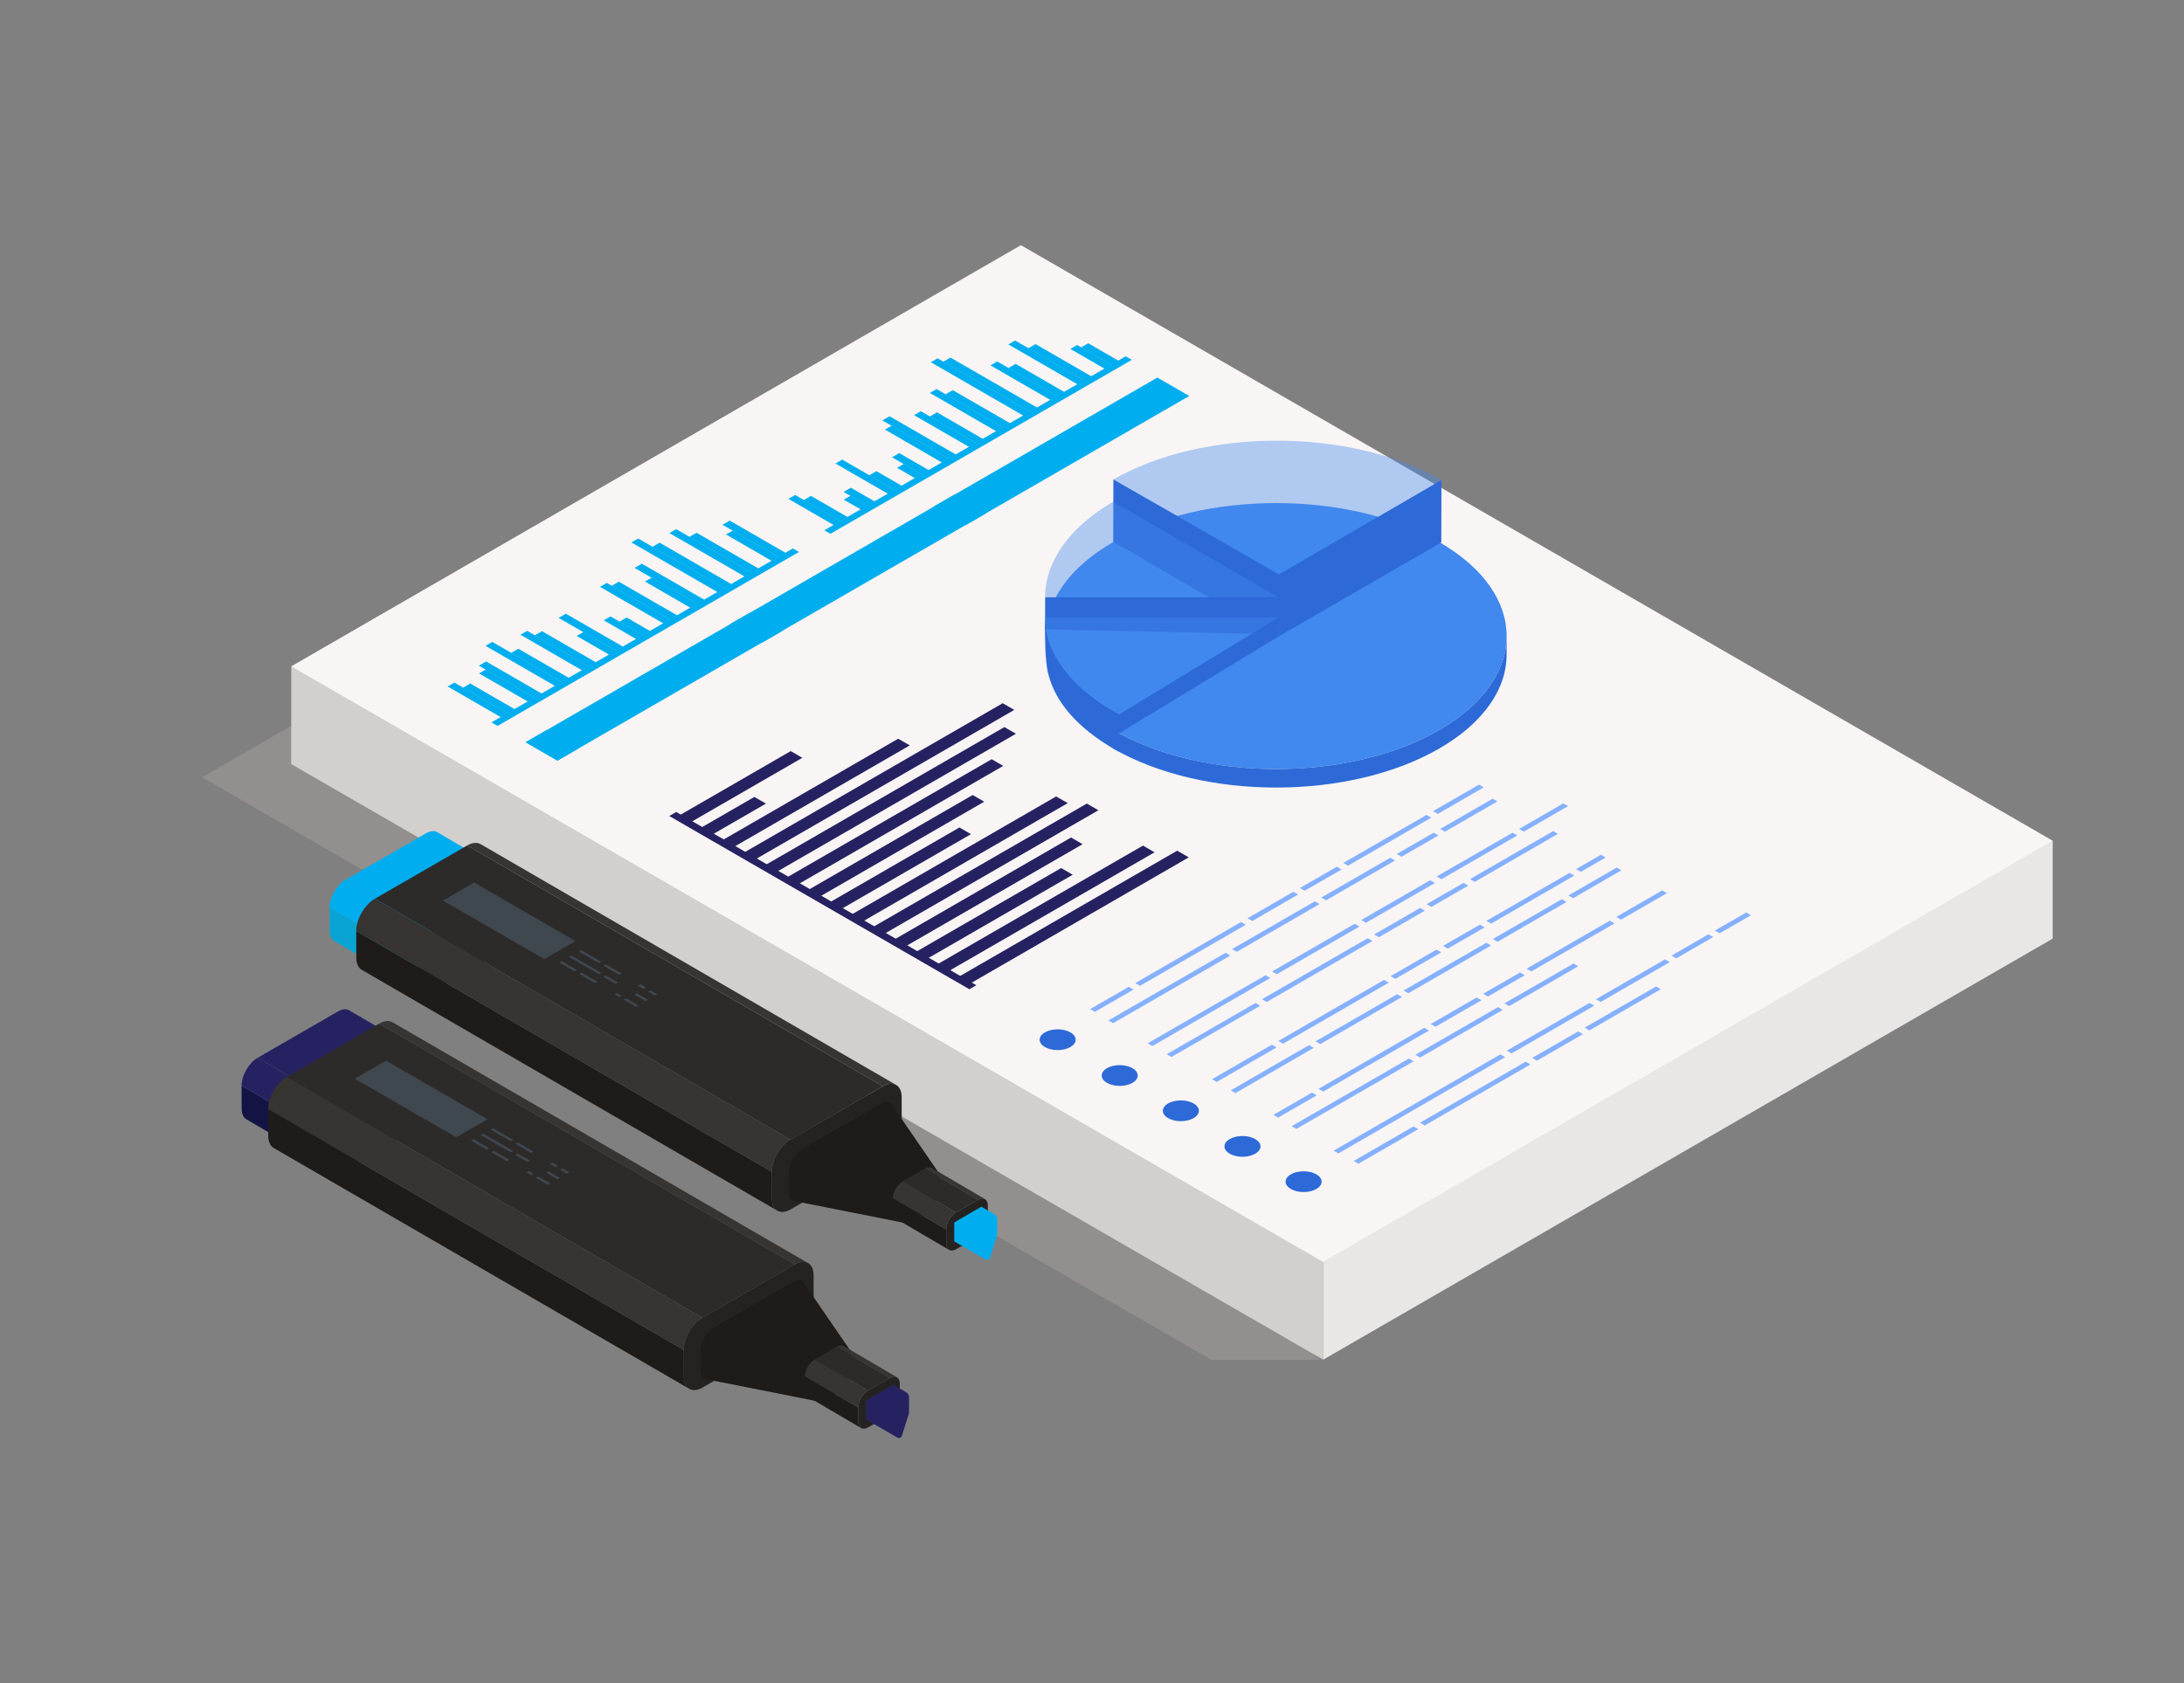 <?xml version="1.0" encoding="utf-8"?>
<!-- Generator: Adobe Illustrator 23.1.0, SVG Export Plug-In . SVG Version: 6.00 Build 0)  -->
<svg version="1.1" id="Layer_1" xmlns="http://www.w3.org/2000/svg" xmlns:xlink="http://www.w3.org/1999/xlink" x="0px" y="0px"
	 viewBox="0 0 61.832 47.663" style="enable-background:new 0 0 61.832 47.663;" xml:space="preserve">
<rect x="0" y="0" width="61.832" height="47.663" fill="#808080" stroke="none"/>
<title>0EBEDACE-4BB3-417D-9BE3-118EA2E31D37</title>
<desc>Created with sketchtool.</desc>
<g id="_x31_1">
	<g>
		<g style="opacity:0.4;">
			<polygon style="fill:#ADA6A3;" points="11.225,18.832 5.718,22.011 34.286,38.505 37.385,38.505 			"/>
		</g>
		<g id="Axonometric_Cube_28_">
			<polygon id="Cube_face_-_left_239_" style="fill:#D2CFCC;" points="37.46,38.505 8.244,21.637 8.246,18.869 37.46,24.623 			"/>
			<polygon id="Cube_face_-_right_242_" style="fill:#E9E6E6;" points="58.114,26.581 37.46,38.505 37.46,24.623 58.114,23.808 			
				"/>
		</g>
		<polygon style="fill:#F8F5F4;" points="58.114,23.808 37.456,35.734 8.246,18.869 28.903,6.943 		"/>
		<g>
			<g>
				<g>
					<g>
						<polygon style="fill:#00AEEF;" points="14.378,20.203 14.187,20.314 12.673,19.44 12.865,19.33 						"/>
						<polygon style="fill:#00AEEF;" points="14.579,20.087 14.374,20.206 13.107,19.475 13.312,19.356 						"/>
					</g>
					<g>
						<polygon style="fill:#00AEEF;" points="15.144,19.762 14.952,19.872 13.562,19.07 13.753,18.959 						"/>
						<polygon style="fill:#00AEEF;" points="15.345,19.646 15.139,19.764 13.557,18.851 13.763,18.732 						"/>
					</g>
					<g>
						<polygon style="fill:#00AEEF;" points="15.912,19.318 15.72,19.429 13.746,18.289 13.937,18.178 						"/>
						<polygon style="fill:#00AEEF;" points="16.113,19.202 15.907,19.321 14.469,18.49 14.675,18.372 						"/>
					</g>
					<g>
						<polygon style="fill:#00AEEF;" points="16.678,18.876 16.486,18.987 14.733,17.974 14.925,17.864 						"/>
						<polygon style="fill:#00AEEF;" points="16.879,18.76 16.673,18.878 15.139,17.993 15.345,17.874 						"/>
					</g>
					<g>
						<polygon style="fill:#00AEEF;" points="18.979,17.547 18.787,17.658 16.986,16.618 17.178,16.507 						"/>
						<polygon style="fill:#00AEEF;" points="19.18,17.431 18.974,17.55 17.315,16.592 17.52,16.473 						"/>
					</g>
					<g>
						<polygon style="fill:#00AEEF;" points="19.746,17.104 19.554,17.215 18.26,16.468 18.452,16.357 						"/>
						<polygon style="fill:#00AEEF;" points="19.947,16.988 19.741,17.107 17.965,16.082 18.171,15.963 						"/>
					</g>
					<g>
						<polygon style="fill:#00AEEF;" points="20.513,16.662 20.321,16.772 17.876,15.361 18.068,15.25 						"/>
						<polygon style="fill:#00AEEF;" points="20.714,16.546 20.508,16.664 18.468,15.486 18.673,15.367 						"/>
					</g>
					<g>
						<polygon style="fill:#00AEEF;" points="21.28,16.219 21.088,16.329 18.952,15.096 19.143,14.985 						"/>
						<polygon style="fill:#00AEEF;" points="21.481,16.103 21.275,16.221 19.515,15.205 19.721,15.087 						"/>
					</g>
					<g>
						<polygon style="fill:#00AEEF;" points="22.047,15.776 21.855,15.887 20.554,15.135 20.746,15.025 						"/>
						<polygon style="fill:#00AEEF;" points="22.248,15.66 22.043,15.779 20.454,14.861 20.659,14.743 						"/>
					</g>
					<g>
						<polygon style="fill:#00AEEF;" points="17.445,18.433 17.253,18.544 16.326,18.009 16.518,17.898 						"/>
						<polygon style="fill:#00AEEF;" points="17.645,18.317 17.44,18.436 15.815,17.497 16.02,17.379 						"/>
					</g>
					<g>
						<polygon style="fill:#00AEEF;" points="18.211,17.991 18.019,18.101 17.092,17.566 17.284,17.456 						"/>
						<polygon style="fill:#00AEEF;" points="18.412,17.875 18.206,17.993 17.535,17.606 17.741,17.487 						"/>
					</g>
				</g>
				<polygon style="fill:#00AEEF;" points="22.619,15.631 14.087,20.557 13.913,20.457 22.446,15.531 				"/>
			</g>
			<g>
				<g>
					<g>
						<polygon style="fill:#00AEEF;" points="23.803,14.762 23.611,14.873 22.32,14.127 22.512,14.017 						"/>
						<polygon style="fill:#00AEEF;" points="24.004,14.646 23.798,14.765 22.754,14.162 22.959,14.043 						"/>
					</g>
					<g>
						<polygon style="fill:#00AEEF;" points="24.568,14.32 24.376,14.431 23.889,14.15 24.08,14.039 						"/>
						<polygon style="fill:#00AEEF;" points="24.769,14.204 24.563,14.323 23.884,13.931 24.09,13.812 						"/>
					</g>
					<g>
						<polygon style="fill:#00AEEF;" points="25.336,13.877 25.145,13.987 23.653,13.126 23.844,13.015 						"/>
						<polygon style="fill:#00AEEF;" points="25.537,13.761 25.332,13.879 24.607,13.461 24.812,13.342 						"/>
					</g>
					<g>
						<polygon style="fill:#00AEEF;" points="26.102,13.435 25.911,13.545 25.396,13.248 25.587,13.137 						"/>
						<polygon style="fill:#00AEEF;" points="26.303,13.319 26.098,13.437 25.254,12.95 25.459,12.831 						"/>
					</g>
					<g>
						<polygon style="fill:#00AEEF;" points="28.403,12.106 28.212,12.217 26.325,11.127 26.516,11.017 						"/>
						<polygon style="fill:#00AEEF;" points="28.604,11.99 28.399,12.109 26.767,11.167 26.973,11.048 						"/>
					</g>
					<g>
						<polygon style="fill:#00AEEF;" points="29.17,11.663 28.979,11.774 26.352,10.257 26.544,10.147 						"/>
						<polygon style="fill:#00AEEF;" points="29.371,11.547 29.166,11.666 26.704,10.244 26.909,10.126 						"/>
					</g>
					<g>
						<polygon style="fill:#00AEEF;" points="29.937,11.22 29.746,11.331 28.041,10.347 28.233,10.236 						"/>
						<polygon style="fill:#00AEEF;" points="30.138,11.104 29.933,11.223 28.548,10.423 28.754,10.305 						"/>
					</g>
					<g>
						<polygon style="fill:#00AEEF;" points="30.704,10.777 30.513,10.888 28.547,9.753 28.739,9.643 						"/>
						<polygon style="fill:#00AEEF;" points="30.905,10.661 30.7,10.78 29.111,9.863 29.317,9.744 						"/>
					</g>
					<g>
						<polygon style="fill:#00AEEF;" points="31.471,10.335 31.28,10.445 30.304,9.882 30.495,9.771 						"/>
						<polygon style="fill:#00AEEF;" points="31.672,10.219 31.467,10.337 30.605,9.84 30.81,9.721 						"/>
					</g>
					<g>
						<polygon style="fill:#00AEEF;" points="26.869,12.992 26.677,13.103 25.053,12.165 25.245,12.054 						"/>
						<polygon style="fill:#00AEEF;" points="27.07,12.876 26.864,12.995 24.98,11.906 25.185,11.788 						"/>
					</g>
					<g>
						<polygon style="fill:#00AEEF;" points="27.635,12.549 27.443,12.66 25.878,11.757 26.07,11.646 						"/>
						<polygon style="fill:#00AEEF;" points="27.836,12.434 27.631,12.552 26.321,11.796 26.527,11.677 						"/>
					</g>
				</g>
				<polygon style="fill:#00AEEF;" points="32.044,10.19 23.511,15.116 23.338,15.016 31.87,10.09 				"/>
			</g>
			<g>
				<g>
					<g>
						<polygon style="fill:#00AEEF;" points="22.117,17.883 15.782,21.54 14.881,21.019 21.215,17.362 						"/>
						<polygon style="fill:#00AEEF;" points="16.368,21.201 15.782,21.54 14.881,21.019 15.467,20.681 						"/>
					</g>
					<g>
						<polygon style="fill:#00AEEF;" points="27.893,14.548 21.558,18.205 20.657,17.684 26.991,14.027 						"/>
						<polygon style="fill:#00AEEF;" points="22.144,17.867 21.558,18.205 20.657,17.684 21.243,17.346 						"/>
					</g>
					<g>
						<polygon style="fill:#00AEEF;" points="33.669,11.213 27.335,14.87 26.433,14.349 32.767,10.692 						"/>
						<polygon style="fill:#00AEEF;" points="27.921,14.532 27.335,14.87 26.433,14.349 27.019,14.011 						"/>
					</g>
				</g>
			</g>
			<g>
				<polygon style="fill:#00AEEF;" points="28.549,13.463 27.595,14.013 27.493,13.954 28.447,13.404 				"/>
				<polygon style="fill:#00AEEF;" points="29.102,13.144 28.705,13.373 28.603,13.314 28.999,13.085 				"/>
				<polygon style="fill:#00AEEF;" points="28.549,13.963 28.029,14.263 27.926,14.204 28.447,13.904 				"/>
				<polygon style="fill:#00AEEF;" points="29.878,13.196 28.706,13.872 28.603,13.814 29.775,13.137 				"/>
				<polygon style="fill:#00AEEF;" points="30.681,12.732 30.035,13.105 29.933,13.046 30.579,12.673 				"/>
			</g>
			<g>
				<polygon style="fill:#00AEEF;" points="22.826,16.767 21.873,17.317 21.77,17.258 22.724,16.708 				"/>
				<polygon style="fill:#00AEEF;" points="23.379,16.448 22.982,16.677 22.88,16.618 23.277,16.389 				"/>
				<polygon style="fill:#00AEEF;" points="22.827,17.267 22.306,17.567 22.204,17.508 22.725,17.208 				"/>
				<polygon style="fill:#00AEEF;" points="24.155,16.5 22.983,17.177 22.881,17.118 24.053,16.441 				"/>
				<polygon style="fill:#00AEEF;" points="24.958,16.036 24.312,16.409 24.21,16.35 24.856,15.977 				"/>
			</g>
			<g>
				<polygon style="fill:#00AEEF;" points="17.103,20.071 16.15,20.621 16.048,20.562 17.001,20.012 				"/>
				<polygon style="fill:#00AEEF;" points="17.656,19.752 17.26,19.981 17.157,19.922 17.554,19.693 				"/>
				<polygon style="fill:#00AEEF;" points="17.104,20.571 16.583,20.871 16.481,20.812 17.002,20.512 				"/>
				<polygon style="fill:#00AEEF;" points="18.432,19.804 17.26,20.481 17.158,20.422 18.33,19.745 				"/>
				<polygon style="fill:#00AEEF;" points="19.236,19.34 18.589,19.713 18.487,19.654 19.134,19.281 				"/>
			</g>
		</g>
		<g>
			<g id="Axonometric_Cylinder_10_">
				<path id="Cylinder_face_3_" style="fill:#4188EF;" d="M40.744,20.675c-2.548,1.471-6.678,1.471-9.226,0
					c-2.548-1.471-2.548-3.856,0-5.326s6.678-1.471,9.226,0S43.292,19.204,40.744,20.675z"/>
				<path style="fill:#2D6AD8;" d="M40.744,20.675c-2.548,1.471-6.678,1.471-9.226,0v0.524c2.548,1.471,6.678,1.471,9.226,0
					c1.289-0.744,1.926-1.722,1.91-2.698v-0.524C42.67,18.952,42.033,19.93,40.744,20.675z"/>
			</g>
			<g style="enable-background:new    ;">
				<g>
					<polygon style="fill:#2D6AD8;" points="36.231,16.269 36.192,17.944 36.08,17.979 31.518,15.346 31.521,13.576 					"/>
				</g>
				<polygon style="fill:#2D6AD8;" points="36.193,16.273 36.193,18.026 40.805,15.362 40.809,13.591 				"/>
			</g>
			<path style="opacity:0.4;fill:#4188EF;" d="M40.809,13.591l-4.616,2.682l-4.672-2.697C34.093,12.109,38.232,12.114,40.809,13.591
				z"/>
			<g>
				<polygon style="fill:#2D6AD8;" points="29.59,16.913 29.587,17.826 36.194,17.959 36.193,16.913 				"/>
				<path style="opacity:0.4;fill:#4188EF;" d="M31.517,14.207c-1.282,0.75-1.928,1.727-1.929,2.706l6.605,0L31.517,14.207z"/>
			</g>
			<g>
				<path style="fill:#2D6AD8;" d="M31.511,20.131c-0.924-0.533-1.586-1.229-1.836-2.027c-0.059-0.211-0.088-0.415-0.088-0.626
					l-0.002,0.159c-0.003,0.328,0,1.111,0.09,1.434c0,0,0.008,0.036,0.009,0.035c0.201,0.785,0.825,1.51,1.871,2.114
					c0.042,0.024,0.085,0.047,0.128,0.07l0.001-1.063C31.625,20.196,31.568,20.164,31.511,20.131z"/>
				<polygon style="fill:#2D6AD8;" points="36.194,17.486 36.193,18.026 31.683,20.768 31.684,20.227 				"/>
				<path style="opacity:0.4;fill:#4188EF;" d="M36.194,17.486l-4.51,2.742c-0.058-0.031-0.116-0.063-0.172-0.096
					c-0.924-0.533-1.586-1.229-1.836-2.027c-0.056-0.188-0.085-0.397-0.088-0.627L36.194,17.486z"/>
			</g>
		</g>
		<g>
			<g>
				<polygon style="fill:#262262;" points="22.715,21.46 19.531,23.298 19.204,23.108 22.387,21.27 				"/>
				<polygon style="fill:#262262;" points="21.685,22.757 20.14,23.649 19.812,23.46 21.357,22.568 				"/>
				<polygon style="fill:#262262;" points="25.758,21.108 20.749,24 20.421,23.811 25.43,20.919 				"/>
				<polygon style="fill:#262262;" points="28.716,20.103 21.357,24.352 21.03,24.163 28.388,19.914 				"/>
				<polygon style="fill:#262262;" points="28.763,20.779 21.966,24.703 21.638,24.514 28.435,20.59 				"/>
				<polygon style="fill:#262262;" points="28.403,21.689 22.575,25.055 22.247,24.865 28.076,21.5 				"/>
				<polygon style="fill:#262262;" points="27.865,22.703 23.183,25.406 22.856,25.217 27.537,22.514 				"/>
				<polygon style="fill:#262262;" points="27.49,23.622 23.792,25.757 23.464,25.568 27.163,23.433 				"/>
				<polygon style="fill:#262262;" points="30.229,22.743 24.4,26.109 24.073,25.919 29.901,22.554 				"/>
				<polygon style="fill:#262262;" points="31.097,22.945 25.009,26.46 24.681,26.271 30.769,22.756 				"/>
				<polygon style="fill:#262262;" points="30.65,23.906 25.618,26.811 25.29,26.622 30.323,23.717 				"/>
				<polygon style="fill:#262262;" points="30.37,24.771 26.226,27.163 25.899,26.974 30.042,24.582 				"/>
				<polygon style="fill:#262262;" points="32.687,24.136 26.835,27.514 26.507,27.325 32.359,23.946 				"/>
				<polygon style="fill:#262262;" points="33.655,24.279 27.444,27.866 27.116,27.676 33.328,24.09 				"/>
			</g>
			<polygon style="fill:#262262;" points="27.642,27.9 27.444,28.014 18.947,23.108 19.145,22.994 			"/>
		</g>
		<g>
			<ellipse style="fill:#2D6AD8;" cx="29.944" cy="29.443" rx="0.51" ry="0.294"/>
			<path style="fill:#2D6AD8;" d="M32.061,30.249c0.199,0.115,0.199,0.301,0,0.416c-0.199,0.115-0.522,0.115-0.721,0
				c-0.199-0.115-0.199-0.301,0-0.416C31.539,30.134,31.861,30.134,32.061,30.249z"/>
			<path style="fill:#2D6AD8;" d="M33.792,31.248c0.199,0.115,0.199,0.301,0,0.416c-0.199,0.115-0.522,0.115-0.721,0
				c-0.199-0.115-0.199-0.301,0-0.416C33.27,31.133,33.593,31.133,33.792,31.248z"/>
			<ellipse style="fill:#2D6AD8;" cx="35.176" cy="32.464" rx="0.51" ry="0.294"/>
			<ellipse style="fill:#2D6AD8;" cx="36.907" cy="33.463" rx="0.51" ry="0.294"/>
			<path style="fill:#86B1FF;" d="M39.679,24.262l1.045-0.603l-0.135-0.078l-1.045,0.603L39.679,24.262z M35.017,26.954l2.341-1.351
				l-0.135-0.078l-2.341,1.351L35.017,26.954z M37.542,25.496l1.954-1.128L39.36,24.29l-1.954,1.128L37.542,25.496z M34.833,27.06
				l-0.135-0.078l-3.318,1.915l0.135,0.078L34.833,27.06z M40.908,23.553l1.485-0.857l-0.135-0.078l-1.485,0.857L40.908,23.553z
				 M30.997,28.655l1.095-0.632l-0.135-0.078l-1.095,0.632L30.997,28.655z M40.571,22.971l0.135,0.078l1.301-0.751l-0.135-0.078
				L40.571,22.971z M38.166,24.515l2.356-1.36l-0.135-0.078l-2.356,1.36L38.166,24.515z M36.937,25.225l1.045-0.603l-0.135-0.078
				l-1.045,0.603L36.937,25.225z M35.453,26.082l1.3-0.751l-0.135-0.078l-1.3,0.751L35.453,26.082z M32.276,27.917l2.994-1.729
				l-0.135-0.078l-2.994,1.729L32.276,27.917z"/>
			<path style="fill:#86B1FF;" d="M38.538,26.054l0.135,0.078l1.954-1.128l-0.135-0.078L38.538,26.054z M38.489,26.238l-0.135-0.078
				l-2.341,1.351l0.135,0.078L38.489,26.238z M38.905,26.462l0.135,0.078l1.3-0.751l-0.135-0.078L38.905,26.462z M40.389,25.605
				l0.135,0.078l1.045-0.603l-0.135-0.078L40.389,25.605z M43.974,23.535l-2.356,1.36l0.135,0.078l2.356-1.36L43.974,23.535z
				 M35.679,28.481l-0.135-0.078l-2.513,1.451l0.135,0.078L35.679,28.481z M42.822,23.58l-2.147,1.24l0.135,0.078l2.147-1.24
				L42.822,23.58z M35.965,27.695l-0.135-0.078l-3.341,1.929l0.135,0.078L35.965,27.695z M43.006,23.474l0.135,0.078l1.254-0.724
				L44.26,22.75L43.006,23.474z M38.857,26.646l-0.135-0.078l-2.994,1.729l0.135,0.078L38.857,26.646z"/>
			<path style="fill:#86B1FF;" d="M39.369,27.643l0.135,0.078l1.3-0.751l-0.135-0.078L39.369,27.643z M39.691,28.233l-0.135-0.078
				l-2.311,1.335l0.135,0.078L39.691,28.233z M41.898,26.183l-1.045,0.604l0.135,0.078l1.045-0.603L41.898,26.183z M42.082,26.077
				l0.135,0.078l2.356-1.36l-0.135-0.078L42.082,26.077z M44.537,25.436l1.368-0.79l-0.135-0.078l-1.368,0.79L44.537,25.436z
				 M36.142,29.662l-0.135-0.078l-1.694,0.978l0.135,0.078L36.142,29.662z M39.185,27.749l-2.994,1.729l0.135,0.078l2.994-1.729
				L39.185,27.749z M39.739,28.049l0.135,0.078l2.341-1.351l-0.135-0.078L39.739,28.049z M44.217,25.464l-1.954,1.128l0.135,0.078
				l1.954-1.128L44.217,25.464z M45.324,24.205l-0.703,0.406l0.135,0.078l0.703-0.406L45.324,24.205z M37.196,29.674l-0.135-0.078
				l-2.218,1.281l0.135,0.078L37.196,29.674z"/>
			<path style="fill:#86B1FF;" d="M40.205,29.949l2.341-1.351l-0.135-0.078l-2.341,1.351L40.205,29.949z M42.729,28.491l1.954-1.128
				l-0.135-0.078l-1.954,1.128L42.729,28.491z M40.021,30.055l-0.135-0.078l-3.318,1.915l0.135,0.078L40.021,30.055z M36.184,31.65
				l1.095-0.632l-0.135-0.078l-1.095,0.632L36.184,31.65z M45.758,25.966l0.135,0.078l1.301-0.751l-0.135-0.078L45.758,25.966z
				 M43.354,27.51l2.356-1.36l-0.135-0.078l-2.356,1.36L43.354,27.51z M42.125,28.22l1.045-0.603l-0.135-0.078l-1.045,0.603
				L42.125,28.22z M40.641,29.077l1.3-0.751l-0.135-0.078l-1.3,0.751L40.641,29.077z M37.463,30.912l2.994-1.729l-0.135-0.078
				l-2.994,1.729L37.463,30.912z"/>
			<polygon style="fill:#86B1FF;" points="45.184,28.296 45.32,28.374 47.273,27.246 47.138,27.168 			"/>
			<polygon style="fill:#86B1FF;" points="43.379,29.958 43.514,30.037 44.815,29.286 44.679,29.208 			"/>
			<polygon style="fill:#86B1FF;" points="45.001,28.402 42.66,29.753 42.795,29.831 45.136,28.48 			"/>
			<polygon style="fill:#86B1FF;" points="46.884,27.935 44.863,29.102 44.998,29.18 47.019,28.013 			"/>
			<polygon style="fill:#86B1FF;" points="42.612,29.938 42.476,29.859 37.756,32.585 37.891,32.663 			"/>
			<polygon style="fill:#86B1FF;" points="47.322,27.062 47.457,27.14 48.503,26.536 48.367,26.458 			"/>
			<polygon style="fill:#86B1FF;" points="40.153,31.977 40.017,31.899 38.324,32.877 38.459,32.955 			"/>
			<polygon style="fill:#86B1FF;" points="43.195,30.065 40.201,31.793 40.337,31.871 43.331,30.143 			"/>
			<polygon style="fill:#86B1FF;" points="48.551,26.352 48.686,26.43 49.573,25.918 49.438,25.84 			"/>
		</g>
	</g>
	<g>
		<g>
			<g>
				<g style="enable-background:new    ;">
					<path style="fill:#09A4D3;" d="M11.814,27.812l-0.002-0.657L9.332,25.7l0.002,0.657c0,0.145,0.052,0.247,0.134,0.295
						l2.48,1.455C11.866,28.059,11.815,27.957,11.814,27.812z"/>
					<path style="fill:#00AEEF;" d="M12.383,23.568c-0.084-0.049-0.199-0.042-0.327,0.032l-2.266,1.309l2.48,1.455l2.266-1.309
						c0.128-0.074,0.244-0.081,0.327-0.032L12.383,23.568z"/>
					<g>
						<g style="enable-background:new    ;">
							<path style="fill:#00AEEF;" d="M11.812,27.155L9.332,25.7c-0.001-0.291,0.203-0.645,0.457-0.791l2.48,1.455
								C12.016,26.51,11.812,26.863,11.812,27.155L11.812,27.155z"/>
						</g>
					</g>
					<g>
						<path style="fill:#252321;" d="M14.536,25.055c0.253-0.146,0.46-0.03,0.461,0.261l0.002,0.657
							c0.001,0.291-0.204,0.647-0.458,0.793l-2.266,1.309c-0.254,0.146-0.459,0.028-0.46-0.263l-0.002-0.657
							c-0.001-0.291,0.203-0.645,0.457-0.791L14.536,25.055z"/>
					</g>
				</g>
				<g style="enable-background:new    ;">
					<g style="enable-background:new    ;">
						<g style="enable-background:new    ;">
							<path style="fill:#373431;" d="M24.995,30.762l-11.767-6.82c0.148-0.085,0.281-0.093,0.378-0.037l11.767,6.82
								C25.277,30.669,25.143,30.677,24.995,30.762L24.995,30.762z"/>
						</g>
					</g>
					<path style="fill:#1E1B19;" d="M21.855,33.944l-0.002-0.759l-11.767-6.82l0.002,0.759c0,0.167,0.059,0.285,0.155,0.341
						l11.767,6.82C21.914,34.229,21.855,34.111,21.855,33.944z"/>
					<g>
						<polygon style="fill:#2D2B29;" points="22.38,32.272 10.612,25.452 13.228,23.942 24.995,30.762 						"/>
					</g>
					<path style="fill:#373431;" d="M21.852,33.185l-11.767-6.82c-0.001-0.336,0.235-0.744,0.527-0.913l11.767,6.82
						C22.087,32.441,21.851,32.849,21.852,33.185L21.852,33.185z"/>
					<g>
						<path style="fill:#252321;" d="M24.995,30.762c0.293-0.169,0.531-0.035,0.532,0.302l0.002,0.759
							c0.001,0.336-0.236,0.746-0.528,0.915l-2.616,1.51c-0.293,0.169-0.53,0.032-0.531-0.304l-0.002-0.759
							c-0.001-0.336,0.235-0.744,0.527-0.913L24.995,30.762z"/>
					</g>
				</g>
				<g>
					<path style="fill:#1E1B19;" d="M25.212,31.228c-0.07-0.041-0.167-0.035-0.274,0.027l-2.23,1.288
						c-0.212,0.122-0.383,0.418-0.382,0.662l0.002,0.55c0,0.121,0.043,0.207,0.112,0.247l3.113,0.618
						c-0.009-0.005,0.152,0.043,0.273-0.027l0.548-0.317c0.212-0.122,0.245-1.002,0.245-1.002L25.212,31.228z"/>
					<g style="enable-background:new    ;">
						<g style="enable-background:new    ;">
							<g style="enable-background:new    ;">
								<path style="fill:#373431;" d="M27.687,33.977l-1.508-0.884c0.078-0.045,0.148-0.049,0.199-0.02l1.508,0.884
									C27.835,33.927,27.765,33.932,27.687,33.977L27.687,33.977z"/>
							</g>
						</g>
						<path style="fill:#1E1B19;" d="M26.79,35.215l-0.001-0.399l-1.508-0.884l0.001,0.4c0,0.088,0.031,0.15,0.081,0.179
							l1.508,0.884C26.822,35.365,26.791,35.303,26.79,35.215z"/>
						<g>
							<polygon style="fill:#2D2B29;" points="27.067,34.335 25.559,33.45 26.179,33.092 27.687,33.977 							"/>
						</g>
						<g style="enable-background:new    ;">
							<g style="enable-background:new    ;">
								<path style="fill:#373431;" d="M26.789,34.816l-1.508-0.884c-0.001-0.177,0.124-0.392,0.278-0.481l1.508,0.884
									C26.913,34.424,26.789,34.638,26.789,34.816L26.789,34.816z"/>
							</g>
						</g>
						<g>
							<path style="fill:#252321;" d="M27.687,33.977c0.154-0.089,0.28-0.018,0.28,0.159l0.001,0.4c0,0.177-0.124,0.393-0.278,0.482
								l-0.62,0.358c-0.154,0.089-0.279,0.017-0.279-0.16l-0.001-0.399c0-0.177,0.124-0.392,0.278-0.481L27.687,33.977z"/>
						</g>
					</g>
				</g>
			</g>
			<path style="fill:#00AEEF;" d="M27.783,34.172l-0.767,0.446l-0.001,0.536l0.883,0.51c0.05,0.029,0.114,0.004,0.131-0.051
				l0.191-0.613c0.007-0.022,0.01-0.045,0.01-0.068l0.001-0.408c0-0.058-0.031-0.112-0.081-0.14L27.783,34.172z"/>
		</g>
		<g>
			<polygon style="fill:#3F474F;" points="15.409,27.161 12.537,25.502 13.423,24.991 16.295,26.65 			"/>
			<path style="fill:#3F474F;" d="M17.153,27.624l0.344,0.199l-0.069,0.04l-0.344-0.198L17.153,27.624z M16.844,27.84l0.069-0.04
				l-0.268-0.155l-0.177-0.102l-0.069,0.04l0.177,0.102L16.844,27.84z M16.342,27.471l-0.44-0.254l-0.069,0.04l0.44,0.254
				L16.342,27.471z M16.773,27.484l0.185,0.107l0.069-0.04l-0.318-0.184l-0.531-0.307l-0.069,0.04L16.773,27.484L16.773,27.484z
				 M16.524,27.026l0.433,0.25l0.069-0.04l-0.433-0.25l-0.14-0.081l-0.069,0.04L16.524,27.026L16.524,27.026z M17.389,27.525
				l0.139,0.08l0.069-0.04l-0.184-0.106l-0.261-0.151l-0.069,0.04L17.389,27.525L17.389,27.525z M18.615,28.154l-0.193-0.111
				l-0.069,0.04l0.193,0.111L18.615,28.154z M18.296,27.97l-0.166-0.096l-0.069,0.04l0.166,0.096L18.296,27.97z M18.346,28.313
				l-0.317-0.183l-0.069,0.04l0.317,0.183L18.346,28.313z M17.599,28.196l-0.135-0.078l-0.069,0.04l0.135,0.078L17.599,28.196z
				 M17.725,28.269l-0.069,0.04l0.351,0.203l0.069-0.04L17.725,28.269z"/>
		</g>
	</g>
	<g>
		<g>
			<g>
				<g style="enable-background:new    ;">
					<path style="fill:#141444;" d="M9.322,32.857L9.32,32.2l-2.48-1.455l0.002,0.657c0,0.145,0.051,0.247,0.134,0.295l2.48,1.455
						C9.373,33.104,9.322,33.002,9.322,32.857z"/>
					<path style="fill:#262262;" d="M9.89,28.613c-0.084-0.049-0.199-0.042-0.327,0.032l-2.266,1.308l2.48,1.455l2.266-1.309
						c0.128-0.074,0.244-0.081,0.327-0.032L9.89,28.613z"/>
					<g>
						<g style="enable-background:new    ;">
							<path style="fill:#262262;" d="M9.32,32.2l-2.48-1.455c-0.001-0.291,0.203-0.645,0.457-0.791l2.48,1.455
								C9.523,31.555,9.319,31.908,9.32,32.2L9.32,32.2z"/>
						</g>
					</g>
					<g>
						<path style="fill:#252321;" d="M12.043,30.1c0.254-0.146,0.46-0.03,0.461,0.261l0.002,0.657
							c0.001,0.291-0.204,0.647-0.458,0.793L9.781,33.12c-0.253,0.146-0.459,0.028-0.46-0.263L9.32,32.2
							c-0.001-0.291,0.203-0.645,0.457-0.791L12.043,30.1z"/>
					</g>
				</g>
				<g style="enable-background:new    ;">
					<g style="enable-background:new    ;">
						<g style="enable-background:new    ;">
							<path style="fill:#373431;" d="M22.502,35.807l-11.767-6.82c0.148-0.085,0.281-0.093,0.378-0.037l11.767,6.82
								C22.784,35.714,22.65,35.722,22.502,35.807L22.502,35.807z"/>
						</g>
					</g>
					<path style="fill:#1E1B19;" d="M19.362,38.989l-0.002-0.759l-11.767-6.82l0.002,0.759c0,0.167,0.059,0.285,0.155,0.341
						l11.767,6.82C19.421,39.274,19.362,39.157,19.362,38.989z"/>
					<g>
						<polygon style="fill:#2D2B29;" points="19.887,37.318 8.12,30.498 10.735,28.987 22.502,35.807 						"/>
					</g>
					<path style="fill:#373431;" d="M19.36,38.231l-11.767-6.82c-0.001-0.336,0.235-0.744,0.527-0.913l11.767,6.82
						C19.594,37.486,19.359,37.894,19.36,38.231L19.36,38.231z"/>
					<g>
						<path style="fill:#252321;" d="M22.502,35.807c0.293-0.169,0.531-0.035,0.532,0.302l0.002,0.759
							c0.001,0.336-0.236,0.746-0.528,0.915l-2.616,1.51c-0.293,0.169-0.53,0.032-0.531-0.304l-0.002-0.759
							c-0.001-0.336,0.235-0.744,0.527-0.913L22.502,35.807z"/>
					</g>
				</g>
				<g>
					<path style="fill:#1E1B19;" d="M22.719,36.274c-0.07-0.041-0.167-0.035-0.274,0.027l-2.23,1.288
						c-0.212,0.122-0.383,0.418-0.382,0.662l0.002,0.55c0,0.121,0.043,0.207,0.112,0.247l3.113,0.618
						c-0.009-0.005,0.152,0.043,0.272-0.027l0.548-0.317c0.212-0.122,0.245-1.002,0.245-1.002L22.719,36.274z"/>
					<g style="enable-background:new    ;">
						<g style="enable-background:new    ;">
							<g style="enable-background:new    ;">
								<path style="fill:#373431;" d="M25.194,39.022l-1.508-0.884c0.078-0.045,0.148-0.049,0.199-0.02l1.508,0.884
									C25.342,38.973,25.272,38.977,25.194,39.022L25.194,39.022z"/>
							</g>
						</g>
						<path style="fill:#1E1B19;" d="M24.297,40.26l-0.001-0.4l-1.508-0.884l0.001,0.4c0,0.088,0.031,0.15,0.081,0.179l1.508,0.884
							C24.329,40.41,24.298,40.348,24.297,40.26z"/>
						<g>
							<polygon style="fill:#2D2B29;" points="24.574,39.38 23.066,38.496 23.687,38.138 25.194,39.022 							"/>
						</g>
						<g style="enable-background:new    ;">
							<g style="enable-background:new    ;">
								<path style="fill:#373431;" d="M24.296,39.861l-1.508-0.884c0-0.177,0.124-0.392,0.278-0.481l1.508,0.884
									C24.42,39.469,24.296,39.684,24.296,39.861L24.296,39.861z"/>
							</g>
						</g>
						<g>
							<path style="fill:#252321;" d="M25.194,39.022c0.154-0.089,0.28-0.018,0.28,0.159l0.001,0.4
								c0.001,0.177-0.124,0.393-0.278,0.482l-0.62,0.358c-0.154,0.089-0.279,0.017-0.279-0.16l-0.001-0.4
								c-0.001-0.177,0.124-0.392,0.278-0.481L25.194,39.022z"/>
						</g>
					</g>
				</g>
			</g>
			<path style="fill:#262262;" d="M25.29,39.217l-0.767,0.446l-0.002,0.536l0.883,0.51c0.05,0.029,0.114,0.004,0.131-0.051
				l0.191-0.613c0.007-0.022,0.01-0.045,0.01-0.068l0.001-0.408c0-0.058-0.031-0.112-0.081-0.141L25.29,39.217z"/>
		</g>
		<g>
			<polygon style="fill:#3F474F;" points="12.916,32.206 10.044,30.548 10.93,30.036 13.802,31.695 			"/>
			<path style="fill:#3F474F;" d="M14.66,32.669l0.344,0.198l-0.069,0.04l-0.344-0.198L14.66,32.669z M14.352,32.885l0.069-0.04
				l-0.268-0.155l-0.177-0.102l-0.069,0.04l0.177,0.102L14.352,32.885z M13.849,32.516l-0.44-0.254l-0.069,0.04l0.44,0.254
				L13.849,32.516z M14.28,32.529l0.185,0.107l0.069-0.04l-0.318-0.184l-0.531-0.307l-0.069,0.04L14.28,32.529L14.28,32.529z
				 M14.031,32.071l0.433,0.25l0.069-0.04l-0.433-0.25l-0.14-0.081l-0.069,0.04L14.031,32.071L14.031,32.071z M14.896,32.57
				l0.139,0.08l0.069-0.04l-0.184-0.106l-0.261-0.151l-0.069,0.04L14.896,32.57L14.896,32.57z M16.122,33.199l-0.193-0.111
				l-0.069,0.04l0.193,0.111L16.122,33.199z M15.803,33.015l-0.166-0.096l-0.069,0.04l0.166,0.096L15.803,33.015z M15.853,33.358
				l-0.316-0.183l-0.069,0.04l0.316,0.183L15.853,33.358z M15.106,33.241l-0.135-0.078l-0.069,0.04l0.135,0.078L15.106,33.241z
				 M15.232,33.314l-0.069,0.04l0.351,0.203l0.069-0.04L15.232,33.314z"/>
		</g>
	</g>
</g>
</svg>
